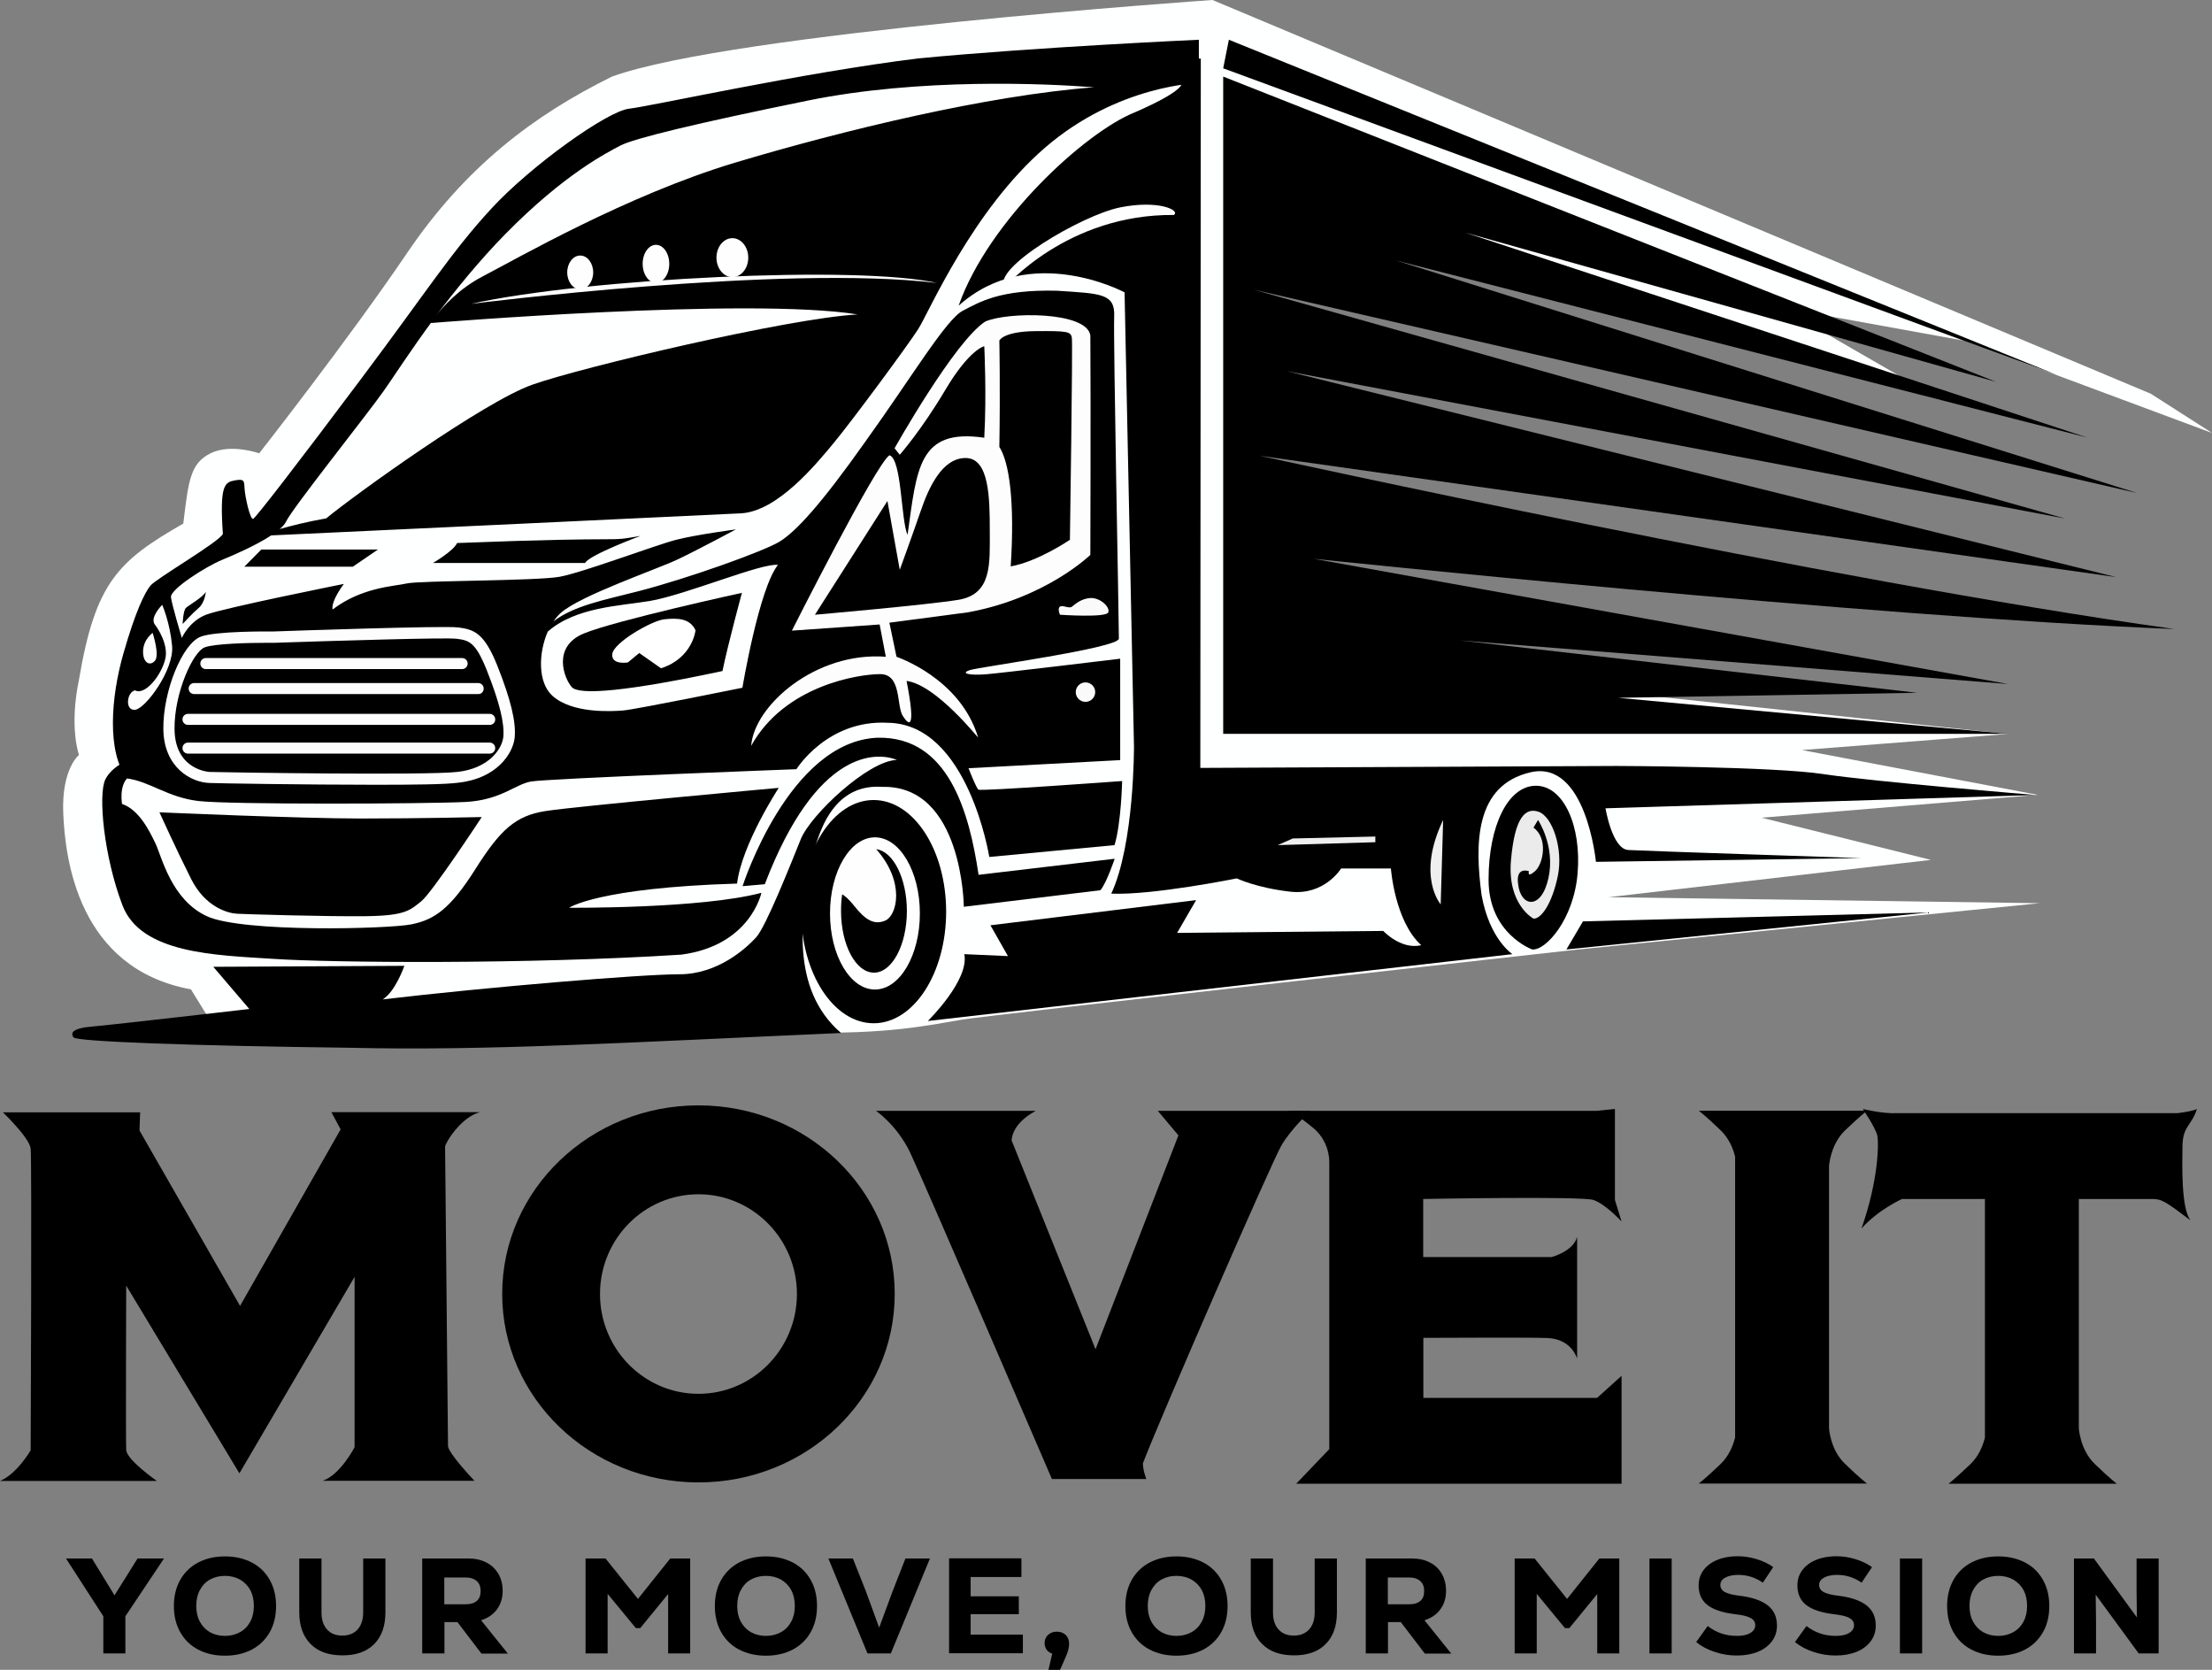 <?xml version="1.0" encoding="utf-8"?>
<!-- Generator: Adobe Illustrator 27.0.0, SVG Export Plug-In . SVG Version: 6.00 Build 0)  -->
<svg version="1.1" id="Layer_1" xmlns="http://www.w3.org/2000/svg" xmlns:xlink="http://www.w3.org/1999/xlink" x="0px" y="0px"
	 viewBox="0 0 1363.7 1029.2" style="enable-background:new 0 0 1363.7 1029.2;" xml:space="preserve">
<rect x="0" y="0" width="1363.7" height="1029.2" fill="#808080" stroke="none"/>
<style type="text/css">
	.st0{fill:#FEFFFF;}
	.st1{fill:#EBEBEB;}
	.st2{fill:#EFEFEF;}
	.st3{fill:#FDFDFD;}
	.st4{fill:#FEFEFE;}
	.st5{fill:#FAFAFA;}
	.st6{fill:#FFFFFF;}
</style>
<g>
	<path class="st0" d="M747.5,0c0,0-296.1,20.3-370.2,47.2c-48.3,23.8-90.4,55.7-126.3,108.7s-91.2,123.5-91.2,123.5s-17.5-6.2-30,0
		c-12.5,6.2-13.6,16.8-16.8,43.3c-40.1,23-54.2,36.2-64.3,96.2c-6.2,29.6,0,46.4,0,46.4s-10.9,8.6-9.7,36.2
		c1.2,27.7,9,95.5,78.7,108.3c11.3,18.3,11.3,18.3,11.3,18.3s58.6,15.2,103.2,13.7s203.7-7.4,259.4-5.6s83.3-4.8,101.8-7.8
		c18.6-3,378.7-43.1,378.7-43.1l285.4-28.6L991.6,553l198.8-23l-104.4-26l170.2-14.1l-145.3-27.6l126.8-9.9L767,402.2l1.2-271.2
		l428.4,115.5l-98.7-57l113.1,20.5l152.8,56.9l-37.8-24.2L747.5,0z"/>
	<ellipse cx="538.6" cy="561.9" rx="44.7" ry="68.8"/>
	<polygon points="757.6,24.5 1268.1,231.1 754.1,42.1 	"/>
	<path d="M754.1,47.2l476.6,188.2l-327.3-92l383.4,126.3L860.5,160.5l457.1,143.4L772.8,178.5l500.3,141.1L793,228.7l511.6,127
		l-528-74.8c0,0,352.3,77.5,563.9,106.8c-187.8-7.4-530.7-43.3-530.7-43.3l428.2,77.2l-338.2-26.9l282.1,32.3l-184.3,3.1l240,22.2
		H754.1V47.2z"/>
	<polygon points="1188.9,562.4 965.7,585.2 975.9,567.9 	"/>
	<path d="M932.4,588.1L572,629.3c0,0,25.7-25.1,22.5-41.2c26.9,1.2,26.9,1.2,26.9,1.2l-10.8-19l126.8-15.5L725.7,575l127.1-1.2
		c0,0,10.8,11.7,23.4,8.8c-16.4-14.9-18.7-47.3-18.7-47.3h-30.7c0,0-10.2,16.7-31.3,14.3s-33-8.2-33-8.2s-52,10.5-77.4,9.4
		c14.3-30.7,14-90.9,14-90.9l-5.8-279.7c0,0-58.2-31.3-102.3,8.2c18.4-52.3,78-107,108.7-119.2c28.3-12.3,28.6-17,28.6-17l0.3-16.1
		h11.7l-0.3,437.2l256.6-1.2c0,0,96.4,0.3,127.4,5c31,4.7,130.9,12.9,130.9,12.9l-265.1,8.2c0,0,4.1,25.1,14,25.7
		c9.9,0.6,143.8,5,143.8,5l-163.7,2.3c0,0-6.1-63.1-40.3-55.2s-34.5,43.5-30.2,75.7C918.3,579,932.4,588.1,932.4,588.1z"/>
	<path d="M944.6,585.2c0,0-26.9-9.6-26.9-43c0-33.3,12-57.9,29.2-57.9c17.2,0,28.1,25.1,25.7,53.8
		C970.3,566.8,952.8,586.1,944.6,585.2z"/>
	<path class="st1" d="M945.4,566.2c0,0-16.2-8.5-13.9-35.7c2.3-27.2,9.1-33,17.2-30.1c8.2,2.9,15.2,22.5,11.7,39.5
		C956.9,556.8,950.2,566.5,945.4,566.2z"/>
	<path d="M942.6,537c0,0-1.4,4.4,3.7,0c5.1-4.4,8.3-20.2-0.9-26.9c2.8-4.7,2.8-4.7,2.8-4.7s10.8,16.1,6.4,35.9
		c-4.4,19.9-17.2,17.8-18.7,3.5C934.4,533.8,942.6,537,942.6,537z"/>
	<path class="st2" d="M889.7,505.4l-1.5,52C888.2,557.4,873,540.2,889.7,505.4z"/>
	<polygon class="st2" points="847.9,519.1 787.7,520.9 797,516.8 847.9,515.6 	"/>
	<path d="M678.4,548.7l-84.2,10.2c0,0-0.6-75.1-50.3-73.9c-25.7-1.8-38.6,19.3-44.1,49.1s-13.2,75.1,18.7,102.6
		c-131.8,5.8-217.4,11.1-302.5,9.1c-97.6-1.2-168.9-3.8-170.7-6.4c-1.8-2.6-1.2-5.6,11.7-6.7s96.7-10.8,96.7-10.8l-22.2-26
		l117.8-0.6c0,0-5.6,16.1-13.4,20.7c64.6-7.6,159.3-15.5,183-15.5s41.2-16.1,47.3-22.8s21.6-45.9,27.5-60.5
		c5.8-14.6,41.5-48.5,59.3-48.8c-12.3-5-49.4-7.3-81.5,76.6c-13.7,1.2-13.7,1.2-13.7,1.2s28.6-89.4,83.3-91.5
		c43.5-0.9,56.4,45.6,62.2,84.5c83.9-9.9,83.9-9.9,83.9-9.9S682.2,544.3,678.4,548.7z"/>
	<path d="M469.4,550.3c0,0-6.7,32.5-49.4,38.1c-95,6.1-216,5-251.6,2.6c-35.7-2.3-81.5-3.2-92.9-33s-15.2-68.4-10.5-77.7
		s17.5-13.2,17.5-13.2l2.6,9.4c0,0-12.3,0-9.9,19c10.5,3.5,17,16.7,20.7,24.5c3.8,7.9,9.6,34.5,31.6,44.7
		c21.9,10.2,112.2,7.9,126.3,5c14-2.9,23.7-9.4,39.2-33.9c15.5-24.5,24.8-33,43.3-35.9c18.4-2.9,143.8-14.3,143.8-14.3
		s-22.8,34.8-25.7,59c-85.9,2.6-103.5,14.9-103.5,14.9S432,560.2,469.4,550.3z"/>
	<path d="M137.1,345c6.8-2.8,20.7-8.8,30.1-15c45.9-2.1,269.4-12.6,289.6-13.6c22.5-1.2,46.2-30.1,57.3-43.5
		c11.1-13.4,45.3-59.6,52-70.1c6.7-10.5,33.3-73.1,78.3-111.9s94.7-39.7,94.7-39.7V24.5c0,0-100.2,4.5-173,11.5
		c-71.6,8.8-164.8,29.5-178.3,31c-13.4,1.5-60.5,35.1-85,61.7c-24.5,26.6-39.5,50.6-79.8,104.3c-40.3,53.8-65.2,85.9-66.9,86.8
		c-1.8,0.9-5-13.4-5.3-18.4c-0.3-5,0-6.4-6.1-5.3c-6.1,1.2-9.4,2.6-7.3,33c-2.3,5-41.2,27.5-44.7,31.9c-3.5,4.4-9.1,15.5-16.7,42.1
		c-7.6,26.6-10.2,60.5,2.3,76.7c14.2,1.9,24.9,11.6,43.9,13.9c19,2.3,140.6,1.8,164.8,0.6c21.9-1.2,30.4-10.8,40.3-12.6
		c9.9-1.8,163.7-7.6,163.7-7.6s19-30.7,56.4-28.6c49.4,0.6,62.5,82.7,62.5,82.7l77.2-7.3c4.1-13.2,4.7-39.5,4.7-39.5
		s-87.1,6.4-88.6,5.3c-1.5-1.2-6.1-13.2-6.1-13.2l93.5-5V406c0,0-72.8,8.8-82.7,9.6c-9.9,0.8-16.4-0.5-9.9-2.6
		c6.4-2,90.6-13.4,91.8-19.3c0-12-3.5-184.4-2.9-198.7s-8.5-14-35.1-15.8c-35.4-0.9-47.9,7-58.2,12.3s-31.3,40.6-59.9,80.4
		c-27.5,38.9-43,55.8-53.2,62c-10.2,6.1-56.1,22.5-86.5,30.4c-21,5.4-40.1,8.9-52.8,18.7c1.4-2,2.9-3.8,4.6-5.3
		c12.3-10.8,58.7-26.6,72.2-33c13.4-6.4,35.7-18.4,35.7-18.4s-24.3,3.2-36.8,6.4c-12.6,3.2-57.6,20.2-71.9,22.8
		c-14.3,2.6-86.2,2.3-94.1,4.1c-7.9,1.8-27.8,2.3-45.9,16.1c-0.9-5.6,7-15.8,7-15.8s-74.5,14.9-85,19c-10.5,4.1-14.9,14.3-14.9,14.3
		s-6.1-20.2-6.7-25.1S127.2,349,137.1,345z M311.6,144.2c36.5-37.1,62.5-50,70.7-54.4c8.2-4.4,46.5-13.7,115.7-27.8
		s147-10.5,176.5-8.2c-65.7,5-154,26.3-221.5,46.5c-66.3,19.9-134.7,59.3-155.5,70.1c-14.6,7.6-24.5,18.7-29,24.6
		C280.7,178.9,295.3,160.8,311.6,144.2z M176.3,321.6c3.7-8.1,50-66,60.5-81c5.6-7.9,16.1-24.3,30.2-43.4c-0.9,1.2-1.3,1.9-1.3,1.9
		s196.1-16.1,263-5.3c-43.5,2.5-170.7,32.7-200.5,43.3c-29.8,10.5-109,67.5-127.1,82.4c-11.4,2-21.4,4.5-28.7,6.6
		C174.3,324.6,175.6,323,176.3,321.6z M400.7,370.4c22.2-3.8,69.3-23.7,78.9-22.2c-11.7,14.6-21.9,75.7-21.9,75.7s-66,13.4-73.4,14
		c-7.3,0.6-31.6,2-43.8-9.1c-9-8.2-8.6-26.2-2.8-39.5C355,374.1,382.3,373.5,400.7,370.4z"/>
	<path class="st3" d="M603,454.5c0.3,0.9-25.7-32.4-44.1-34.8c5.8,29.6,1.8,28.1-2.3,21.6c-4.1-6.4-0.6-25.8-14-25.8
		c-13.4,0-59,7.1-79.5,44.2c1.8-24.8,39.7-58.2,83-54.9c-3.8-19.9-3.8-19.9-3.8-19.9l-54.1,3.8c0,0,52.3-103.7,60.2-108.1
		c7.6,2.6,7,40,11.1,49.1c5.8-41.2,6.7-65.8,47.3-59.9c1.5-27.2,0-56.4,0-56.4s-9.1,1.8-24,26.9c-14.9,25.1-28.1,40-28.1,40l-3.2-4
		c0,0,37-65.9,55.9-78.1c13.7-6.1,62.5-6.4,64.8,8.5c0.3,42.1,0,135.3,0,135.3s-27.2,26.6-75.4,35.4c-48.5,6.4-48.5,6.4-48.5,6.4
		l4.4,21C552.7,404.9,591.9,417.7,603,454.5z"/>
	<path d="M502.4,378.9l44.7-70.1l7.6,42.4c0,0,8-21.9,12.9-36.2c4.9-14.3,13.1-32.7,27.7-32.7c14.6,0,14.9,24.7,14.9,44.9
		c0,20.2,1.5,39-19.3,42.5C570.3,373,502.4,378.9,502.4,378.9z"/>
	<path d="M616.1,209.9c0,0,2.3-5.6,22.2-5.8s21.9,0.3,22.5,4.1s-1.2,124.5-1.2,124.5s-19.6,13.4-36.5,16.4c2.6-39.7-0.9-64.3-7-73.6
		C616.7,239.2,616.1,209.9,616.1,209.9z"/>
	<path class="st4" d="M619.4,177.2c0,0,38.3-45.3,104.3-44.7c4.1-2.9-9.4-9.4-33-4.7C667,132.5,610.6,165.8,619.4,177.2z"/>
	<path class="st5" d="M653.5,378.9c0,0-1.8-3.8,0-5c1.8-1.2,5.5,1.5,7.4,0c1.9-1.5,5.7-5,11.4-5.3c5.7-0.3,12.1,5.3,11,8.8
		C682.2,380.9,653.5,378.9,653.5,378.9z"/>
	<path d="M457.4,365.4c0,0-8.5,31.3-12,48.2c-57.6,12.3-88.3,15.2-92.9,9.9c-4.7-5.3-12.3-24.8,7.3-33
		C379.4,382.4,457.4,365.4,457.4,365.4z"/>
	<path class="st6" d="M428.8,388.5c0,0-1.8,17.2-21.3,23.4c-13.4-9.4-13.4-9.4-13.4-9.4l-7,5.8c0,0-10.5,1.8-9.6-5.3
		c0.9-7,24.3-20.5,32.1-21.3C417.4,380.9,425.3,380.9,428.8,388.5z"/>
	<path d="M297,503.6c0,0-30.7,46.8-37.4,52c-6.7,5.3-9.4,8.8-33.9,9.1c-24.5,0.3-73.6-1.2-79.5-1.5c-5.8-0.3-19.6-4.1-28.3-21.3
		s-19.6-41.2-19.6-41.2s87.1,3.8,124.2,3.8S297,503.6,297,503.6z"/>
	<path d="M394.9,330.3c0,0-31.6,11.7-34.2,16.7c-93.8,0-93.8,0-93.8,0s12.6-7.3,14.9-12.3C394.9,330.3,371.2,334.4,394.9,330.3z"/>
	<polygon points="233,338.7 217.5,349.3 150.6,349.3 161.1,338.7 	"/>
	<path d="M126.9,364.8c0,0-0.6,6.7-4.4,9.9c-3.8,3.2-9.9,9.9-9.9,9.9s0.3-8.2,2-9.9C116.4,373,124.9,368.3,126.9,364.8z"/>
	<circle class="st5" cx="669.2" cy="426.6" r="6"/>
	<ellipse class="st4" cx="539.4" cy="563" rx="27.7" ry="46.9"/>
	<g>
		<path d="M540.2,523.4c18.1,20.5,12.7,40.7,5.8,43.9c-7.4,3.4-13.1-1-19.5-9.1c-3.2-4.1-5.7-6-7.3-7c-0.5,3.2-0.7,6.7-0.7,10.2
			c0,21.1,9.1,38.1,20.3,38.1s20.3-17.1,20.3-38.1C559,541.2,550.7,524.8,540.2,523.4z"/>
	</g>
	<g>
		<g>
			<path class="st3" d="M231.6,483.7c-43.5,0-98.2-0.9-102.4-1.1c-11.3-0.3-28.3-9.5-28.5-33.4c-0.2-23.3,11.7-52.5,23.1-56.8
				c9.3-3.5,41.2-3.2,45.2-3.2c11.1-0.4,104.6-3.6,113-2.5l0.4,0c9.7,1.3,16,3.1,24.2,23.6c8.3,20.9,11.6,34.6,10.7,44.3
				c-1,9.8-11,25.2-34.6,27.8C275.1,483.5,255,483.7,231.6,483.7z M164.7,396.2c-11.5,0-32.4,0.5-38.5,2.8
				c-7.2,2.7-18.8,28-18.6,50.3c0.2,25.6,21.6,26.5,21.8,26.5c11,0.3,132.5,2.2,152.4,0c19.5-2.1,27.7-14.1,28.5-21.6
				c0.8-8.4-2.4-21.5-10.2-41.1c-7.1-17.8-11.2-18.4-18.7-19.4l-0.4,0c-5.9-0.8-70.2,1.1-111.9,2.5l-0.1,0l-0.1,0
				C167.8,396.2,166.3,396.2,164.7,396.2z"/>
		</g>
	</g>
	<g>
		<g>
			<path class="st3" d="M284.9,412.4h-158c-1.9,0-3.4-1.5-3.4-3.4s1.5-3.4,3.4-3.4h158c1.9,0,3.4,1.5,3.4,3.4
				S286.8,412.4,284.9,412.4z"/>
		</g>
	</g>
	<g>
		<g>
			<path class="st3" d="M294.9,427.8H119.7c-1.9,0-3.4-1.5-3.4-3.4s1.5-3.4,3.4-3.4h175.1c1.9,0,3.4,1.5,3.4,3.4
				S296.8,427.8,294.9,427.8z"/>
		</g>
	</g>
	<g>
		<g>
			<path class="st3" d="M301.9,446.8h-186c-1.9,0-3.4-1.5-3.4-3.4c0-1.9,1.5-3.4,3.4-3.4h186c1.9,0,3.4,1.5,3.4,3.4
				C305.4,445.3,303.8,446.8,301.9,446.8z"/>
		</g>
	</g>
	<g>
		<g>
			<path class="st3" d="M301.9,464.5h-186c-1.9,0-3.4-1.5-3.4-3.4s1.5-3.4,3.4-3.4h186c1.9,0,3.4,1.5,3.4,3.4
				S303.8,464.5,301.9,464.5z"/>
		</g>
	</g>
	<path class="st3" d="M95.3,384.7c0,0,7,8.8,7,18.1s-11.8,26.5-19.1,22.7c-5,1.1-6.4,12.5,0,12c6.4-0.5,24.3-24.7,22.9-39.5
		c-1.4-14.7-6.1-25.2-6.1-25.2S92.4,380.3,95.3,384.7z"/>
	<path class="st3" d="M94.1,390.1c0,0,4.5,13.6,1.4,17.2c-3.2,3.6-7.5,1.1-7.3-6.1C88.5,393.9,94.1,390.1,94.1,390.1z"/>
	<path class="st4" d="M290.3,187.3c0,0,192.3-24.4,287.2-12.9C530,163.4,362.1,171.4,290.3,187.3z"/>
	<ellipse class="st4" cx="451.5" cy="158.8" rx="9.8" ry="12"/>
	<ellipse class="st4" cx="404.4" cy="162.6" rx="8.2" ry="11.7"/>
	<ellipse class="st4" cx="357.7" cy="167.9" rx="8" ry="10.4"/>
	<g>
		<g>
			<path d="M101.1,960.6l-23.8,35.6v22.9H63.7v-22.9l-23-35.6h16l13.9,22.7l14.2-22.7H101.1z"/>
			<path d="M122.1,1016.7c-4.8-2.5-8.4-6.1-11-10.7c-2.6-4.6-3.9-10-3.9-16.1c0-6.1,1.3-11.5,3.9-16.1c2.6-4.6,6.3-8.2,11-10.7
				c4.8-2.5,10.3-3.8,16.6-3.8c6.3,0,11.8,1.3,16.6,3.8c4.8,2.5,8.4,6.1,11,10.7c2.6,4.6,3.9,10,3.9,16.1c0,6.1-1.3,11.5-3.9,16.1
				c-2.6,4.6-6.3,8.2-11,10.7c-4.8,2.5-10.3,3.8-16.6,3.8C132.3,1020.5,126.8,1019.2,122.1,1016.7z M148,1006
				c2.7-1.5,4.8-3.7,6.3-6.5c1.5-2.8,2.2-6,2.2-9.7s-0.7-6.9-2.2-9.7c-1.5-2.8-3.6-4.9-6.3-6.5c-2.7-1.5-5.8-2.3-9.3-2.3
				s-6.6,0.8-9.3,2.3c-2.7,1.5-4.7,3.7-6.2,6.5c-1.5,2.8-2.2,6-2.2,9.7s0.7,6.9,2.2,9.7c1.5,2.8,3.5,4.9,6.2,6.5
				c2.7,1.5,5.8,2.3,9.3,2.3S145.2,1007.5,148,1006z"/>
			<path d="M191.5,1013.3c-4.6-4.6-7-11.1-7-19.5v-33.2h13.7v33.2c0,4.5,1.1,8,3.4,10.5c2.3,2.6,5.4,3.8,9.5,3.8
				c4,0,7.1-1.3,9.4-3.8c2.3-2.6,3.4-6.1,3.4-10.5v-33.2h13.7v33.2c0,8.4-2.3,14.9-6.9,19.5c-4.6,4.7-11.1,7-19.5,7
				C202.6,1020.3,196.1,1018,191.5,1013.3z"/>
			<path d="M282,999.8H274v19.3h-13.7v-58.5h28.5c4.2,0,7.9,0.8,11.1,2.5c3.2,1.6,5.6,4,7.4,7c1.7,3,2.6,6.5,2.6,10.4
				c0,4.5-1.2,8.3-3.5,11.4c-2.3,3.2-5.6,5.4-9.8,6.8l16.5,20.5h-16.3L282,999.8z M293.9,974.5c-1.6-1.4-3.8-2.2-6.7-2.2h-13.3v16.5
				h13.3c3,0,5.2-0.7,6.8-2.1c1.6-1.4,2.3-3.4,2.3-6.1C296.3,977.9,295.5,975.9,293.9,974.5z"/>
			<path d="M413.2,960.6h12.3v58.5h-13.6v-36.6l-17.2,21H392l-17.4-21.1v36.7H361v-58.5h12.3l20,24.9L413.2,960.6z"/>
			<path d="M455.6,1016.7c-4.8-2.5-8.4-6.1-11-10.7c-2.6-4.6-3.9-10-3.9-16.1c0-6.1,1.3-11.5,3.9-16.1c2.6-4.6,6.3-8.2,11-10.7
				c4.8-2.5,10.3-3.8,16.6-3.8c6.3,0,11.8,1.3,16.6,3.8c4.8,2.5,8.4,6.1,11,10.7c2.6,4.6,3.9,10,3.9,16.1c0,6.1-1.3,11.5-3.9,16.1
				c-2.6,4.6-6.3,8.2-11,10.7c-4.8,2.5-10.3,3.8-16.6,3.8C465.9,1020.5,460.4,1019.2,455.6,1016.7z M481.5,1006
				c2.7-1.5,4.8-3.7,6.3-6.5c1.5-2.8,2.2-6,2.2-9.7s-0.7-6.9-2.2-9.7c-1.5-2.8-3.6-4.9-6.3-6.5c-2.7-1.5-5.8-2.3-9.3-2.3
				s-6.6,0.8-9.3,2.3c-2.7,1.5-4.7,3.7-6.2,6.5c-1.5,2.8-2.2,6-2.2,9.7s0.7,6.9,2.2,9.7c1.5,2.8,3.5,4.9,6.2,6.5
				c2.7,1.5,5.8,2.3,9.3,2.3S478.8,1007.5,481.5,1006z"/>
			<path d="M558.2,960.6h15.1l-24.1,58.5h-14.4l-24.1-58.5h15.1l7.9,19.9l8.3,22.7l8.4-22.7L558.2,960.6z"/>
			<path d="M598.4,1007.5h32.2v11.5h-45.5v-58.5h44.6V972h-31.3v11.9h29.7v11h-29.7V1007.5z"/>
			<path d="M657,1007.7c1.4,1.4,2.1,3.2,2.1,5.4c0,1.8-0.4,3.8-1.2,6c-0.8,2.1-2.3,5.5-4.4,10.1h-7.1l2.3-10
				c-1.4-0.4-2.6-1.2-3.4-2.3c-0.8-1.1-1.3-2.5-1.3-4.1c0-2.1,0.7-3.8,2.1-5.1c1.4-1.3,3.2-2,5.4-2
				C653.8,1005.7,655.6,1006.4,657,1007.7z"/>
			<path d="M708.7,1016.7c-4.8-2.5-8.4-6.1-11-10.7c-2.6-4.6-3.9-10-3.9-16.1c0-6.1,1.3-11.5,3.9-16.1c2.6-4.6,6.3-8.2,11-10.7
				c4.8-2.5,10.3-3.8,16.6-3.8s11.8,1.3,16.6,3.8c4.8,2.5,8.4,6.1,11,10.7c2.6,4.6,3.9,10,3.9,16.1c0,6.1-1.3,11.5-3.9,16.1
				c-2.6,4.6-6.3,8.2-11,10.7c-4.8,2.5-10.3,3.8-16.6,3.8S713.5,1019.2,708.7,1016.7z M734.6,1006c2.7-1.5,4.8-3.7,6.3-6.5
				c1.5-2.8,2.2-6,2.2-9.7s-0.7-6.9-2.2-9.7c-1.5-2.8-3.6-4.9-6.3-6.5c-2.7-1.5-5.8-2.3-9.3-2.3c-3.5,0-6.6,0.8-9.3,2.3
				c-2.7,1.5-4.7,3.7-6.2,6.5c-1.5,2.8-2.2,6-2.2,9.7s0.7,6.9,2.2,9.7c1.5,2.8,3.5,4.9,6.2,6.5c2.7,1.5,5.8,2.3,9.3,2.3
				C728.8,1008.3,731.9,1007.5,734.6,1006z"/>
			<path d="M778.1,1013.3c-4.7-4.6-7-11.1-7-19.5v-33.2h13.7v33.2c0,4.5,1.1,8,3.4,10.5c2.3,2.6,5.4,3.8,9.5,3.8
				c4,0,7.1-1.3,9.4-3.8c2.3-2.6,3.4-6.1,3.4-10.5v-33.2h13.7v33.2c0,8.4-2.3,14.9-6.9,19.5c-4.6,4.7-11.1,7-19.5,7
				C789.3,1020.3,782.8,1018,778.1,1013.3z"/>
			<path d="M863.6,999.8h-7.9v19.3H842v-58.5h28.5c4.2,0,7.9,0.8,11.1,2.5c3.2,1.6,5.6,4,7.3,7c1.7,3,2.6,6.5,2.6,10.4
				c0,4.5-1.2,8.3-3.5,11.4c-2.3,3.2-5.6,5.4-9.8,6.8l16.5,20.5h-16.3L863.6,999.8z M875.6,974.5c-1.6-1.4-3.8-2.2-6.7-2.2h-13.3
				v16.5h13.3c3,0,5.2-0.7,6.8-2.1c1.6-1.4,2.3-3.4,2.3-6.1C878,977.9,877.2,975.9,875.6,974.5z"/>
			<path d="M986,960.6h12.3v58.5h-13.6v-36.6l-17.2,21h-2.7l-17.4-21.1v36.7h-13.6v-58.5h12.3l20,24.9L986,960.6z"/>
			<path d="M1016.9,960.6h13.7v58.5h-13.7V960.6z"/>
			<path d="M1057.2,1018.2c-4.4-1.4-8.3-3.5-11.5-6.1l7.1-9.9c5.2,4.1,11.2,6.1,18.1,6.1c3.5,0,6.2-0.6,8.2-1.8c2-1.2,3-2.8,3-4.8
				c0-1.9-0.9-3.4-2.8-4.4c-1.9-1.1-4.9-1.8-9-2.3c-8-0.9-13.8-2.8-17.5-5.6s-5.6-6.9-5.6-12.2c0-3.6,1-6.7,3-9.4
				c2-2.7,4.8-4.8,8.4-6.3c3.6-1.5,7.8-2.3,12.5-2.3c4.1,0,8,0.6,11.9,1.8c3.9,1.2,7.3,2.8,10.2,4.9l-6.4,9.6
				c-4.6-3.2-9.6-4.8-15.1-4.8c-3.4,0-6.1,0.6-8.1,1.7c-2,1.1-3,2.6-3,4.5c0,1.8,0.9,3.3,2.6,4.3c1.8,1,4.7,1.8,8.8,2.3
				c7.9,0.9,13.8,2.9,17.7,5.9c3.9,3,5.8,7.2,5.8,12.5c0,3.7-1,6.9-3.1,9.7c-2.1,2.8-5,5-8.7,6.5c-3.7,1.5-8,2.3-12.9,2.3
				C1066.2,1020.4,1061.6,1019.7,1057.2,1018.2z"/>
			<path d="M1118.1,1018.2c-4.4-1.4-8.3-3.5-11.5-6.1l7.1-9.9c5.2,4.1,11.2,6.1,18.1,6.1c3.5,0,6.2-0.6,8.2-1.8c2-1.2,3-2.8,3-4.8
				c0-1.9-0.9-3.4-2.8-4.4c-1.9-1.1-4.9-1.8-9-2.3c-8-0.9-13.8-2.8-17.5-5.6s-5.6-6.9-5.6-12.2c0-3.6,1-6.7,3-9.4
				c2-2.7,4.8-4.8,8.4-6.3c3.6-1.5,7.8-2.3,12.5-2.3c4.1,0,8,0.6,11.9,1.8c3.9,1.2,7.3,2.8,10.2,4.9l-6.4,9.6
				c-4.6-3.2-9.6-4.8-15.1-4.8c-3.4,0-6.1,0.6-8.1,1.7c-2,1.1-3,2.6-3,4.5c0,1.8,0.9,3.3,2.6,4.3c1.8,1,4.7,1.8,8.8,2.3
				c7.9,0.9,13.8,2.9,17.7,5.9c3.9,3,5.8,7.2,5.8,12.5c0,3.7-1,6.9-3.1,9.7c-2.1,2.8-5,5-8.7,6.5c-3.7,1.5-8,2.3-12.9,2.3
				C1127.2,1020.4,1122.6,1019.7,1118.1,1018.2z"/>
			<path d="M1171.3,960.6h13.7v58.5h-13.7V960.6z"/>
			<path d="M1215.3,1016.7c-4.8-2.5-8.4-6.1-11-10.7c-2.6-4.6-3.9-10-3.9-16.1c0-6.1,1.3-11.5,3.9-16.1c2.6-4.6,6.3-8.2,11-10.7
				c4.8-2.5,10.3-3.8,16.6-3.8s11.8,1.3,16.6,3.8c4.8,2.5,8.4,6.1,11,10.7c2.6,4.6,3.9,10,3.9,16.1c0,6.1-1.3,11.5-3.9,16.1
				c-2.6,4.6-6.3,8.2-11,10.7c-4.8,2.5-10.3,3.8-16.6,3.8S1220,1019.2,1215.3,1016.7z M1241.2,1006c2.7-1.5,4.8-3.7,6.3-6.5
				c1.5-2.8,2.2-6,2.2-9.7s-0.7-6.9-2.2-9.7c-1.5-2.8-3.6-4.9-6.3-6.5c-2.7-1.5-5.8-2.3-9.3-2.3c-3.5,0-6.6,0.8-9.3,2.3
				c-2.7,1.5-4.7,3.7-6.2,6.5c-1.5,2.8-2.2,6-2.2,9.7s0.7,6.9,2.2,9.7c1.5,2.8,3.5,4.9,6.2,6.5c2.7,1.5,5.8,2.3,9.3,2.3
				C1235.4,1008.3,1238.5,1007.5,1241.2,1006z"/>
			<path d="M1317.2,960.6h13.6v58.5h-12.3l-26.5-36.2l0.2,15.8v20.4h-13.6v-58.5h12.3l26.5,36.3l-0.2-15.6V960.6z"/>
		</g>
	</g>
	<g>
		<g>
			<g>
				<path d="M430.6,681.3c-66.8,0-121,52-121,116.2s54.2,116.2,121,116.2c66.8,0,121-52,121-116.2S497.4,681.3,430.6,681.3z
					 M430.6,859.1c-33.5,0-60.7-27.6-60.7-61.5c0-34,27.2-61.5,60.7-61.5s60.7,27.6,60.7,61.5C491.3,831.5,464.1,859.1,430.6,859.1z
					"/>
			</g>
			<path d="M86.4,685.6H1.8c0,0,16.3,15.6,17.1,22.3s0,186,0,186S10.6,908.4,0,912.8c96.7,0,96.7,0,96.7,0s-18.7-13-18.9-19.2
				c-0.3-6.2,0-101.2,0-101.2l69.8,115.7L218.6,787v105c0,0-8.8,17.1-19.7,20.7c93.6,0,93.6,0,93.6,0s-16.3-17.1-16.3-21.5
				c0-4.4-1.8-182.1-1.8-184.4s9.9-18.4,21.5-21.3c-91.6,0-91.6,0-91.6,0l5.7,10.6L148,804.9L86,696.8L86.4,685.6z"/>
			<path d="M638.5,684.7h-98.4c0,0,13,8.9,21,25.7c8,16.8,87.4,201.2,87.4,201.2h58.2c0,0-2.1-5.3-2.1-9.7
				c11.2-29.2,79.2-185.2,85.4-195.9c6.2-10.6,18-21.3,18-21.3h-94.2l12.7,15.1l-51.1,131.8L623.7,703
				C623.7,703,623.1,693,638.5,684.7z"/>
			<path d="M877.5,861.6v-37c22.8-0.1,65.6-0.3,76.5,0.1c15.1,0.6,18.3,12.7,18.3,12.7v-75c-2.4,8.9-15.7,12.4-15.7,12.4h-79.2V739
				c0,0,97.5-1.8,104.9,0.6c7.4,2.4,17.4,13.3,17.4,13.3l-4.1-13.3v-56.1l-11.5,1.2h-190c3.3,0.9,9.9,5.9,15.6,10.6
				c6.2,5.2,9.8,12.9,9.8,21v176.9l-20.4,21.3h200.6v-66.5l-15.1,13.6H877.5z"/>
			<path d="M1345.5,706.2c0.2-12.3,5.8-12.5,8.9-22.7c-2.6,1.5-11.9,2.6-11.9,2.6s-64.6,0-172.5,0c-9.6,0.5-21.6-2.6-21.6-2.6
				s7.8,11.5,8.9,16.2c1.1,4.7,0.8,27.8-9.7,57.5c10.4-11.7,25-18.2,25-18.2s22.9,0,51.1,0v147.1c-1.2,4.7-3.6,11.2-8.9,16.3
				c-9.1,8.7-13.5,12.1-13.5,12.1h47.4h8.9h47.4c0,0-4.4-3.3-13.5-12.1c-9.1-8.7-9.9-22-9.9-22V739c23.9,0,42.8,0,45,0
				c6.3,0,8.4,1.6,23.9,13.2C1344.7,745.2,1345.3,718.5,1345.5,706.2z"/>
			<path d="M1127.6,880.4v-6.7V725.4v-6.7c0,0,0.8-13.3,9.9-22s13.5-12.1,13.5-12.1h-47.4h-8.9h-47.4c0,0,4.4,3.3,13.5,12.1
				c5.3,5.1,7.8,11.6,8.9,16.3v12.4v148.2v12.4c-1.2,4.7-3.6,11.2-8.9,16.3c-9.1,8.7-13.5,12.1-13.5,12.1h47.4h8.9h47.4
				c0,0-4.4-3.3-13.5-12.1C1128.4,893.7,1127.6,880.4,1127.6,880.4z"/>
		</g>
	</g>
</g>
</svg>

